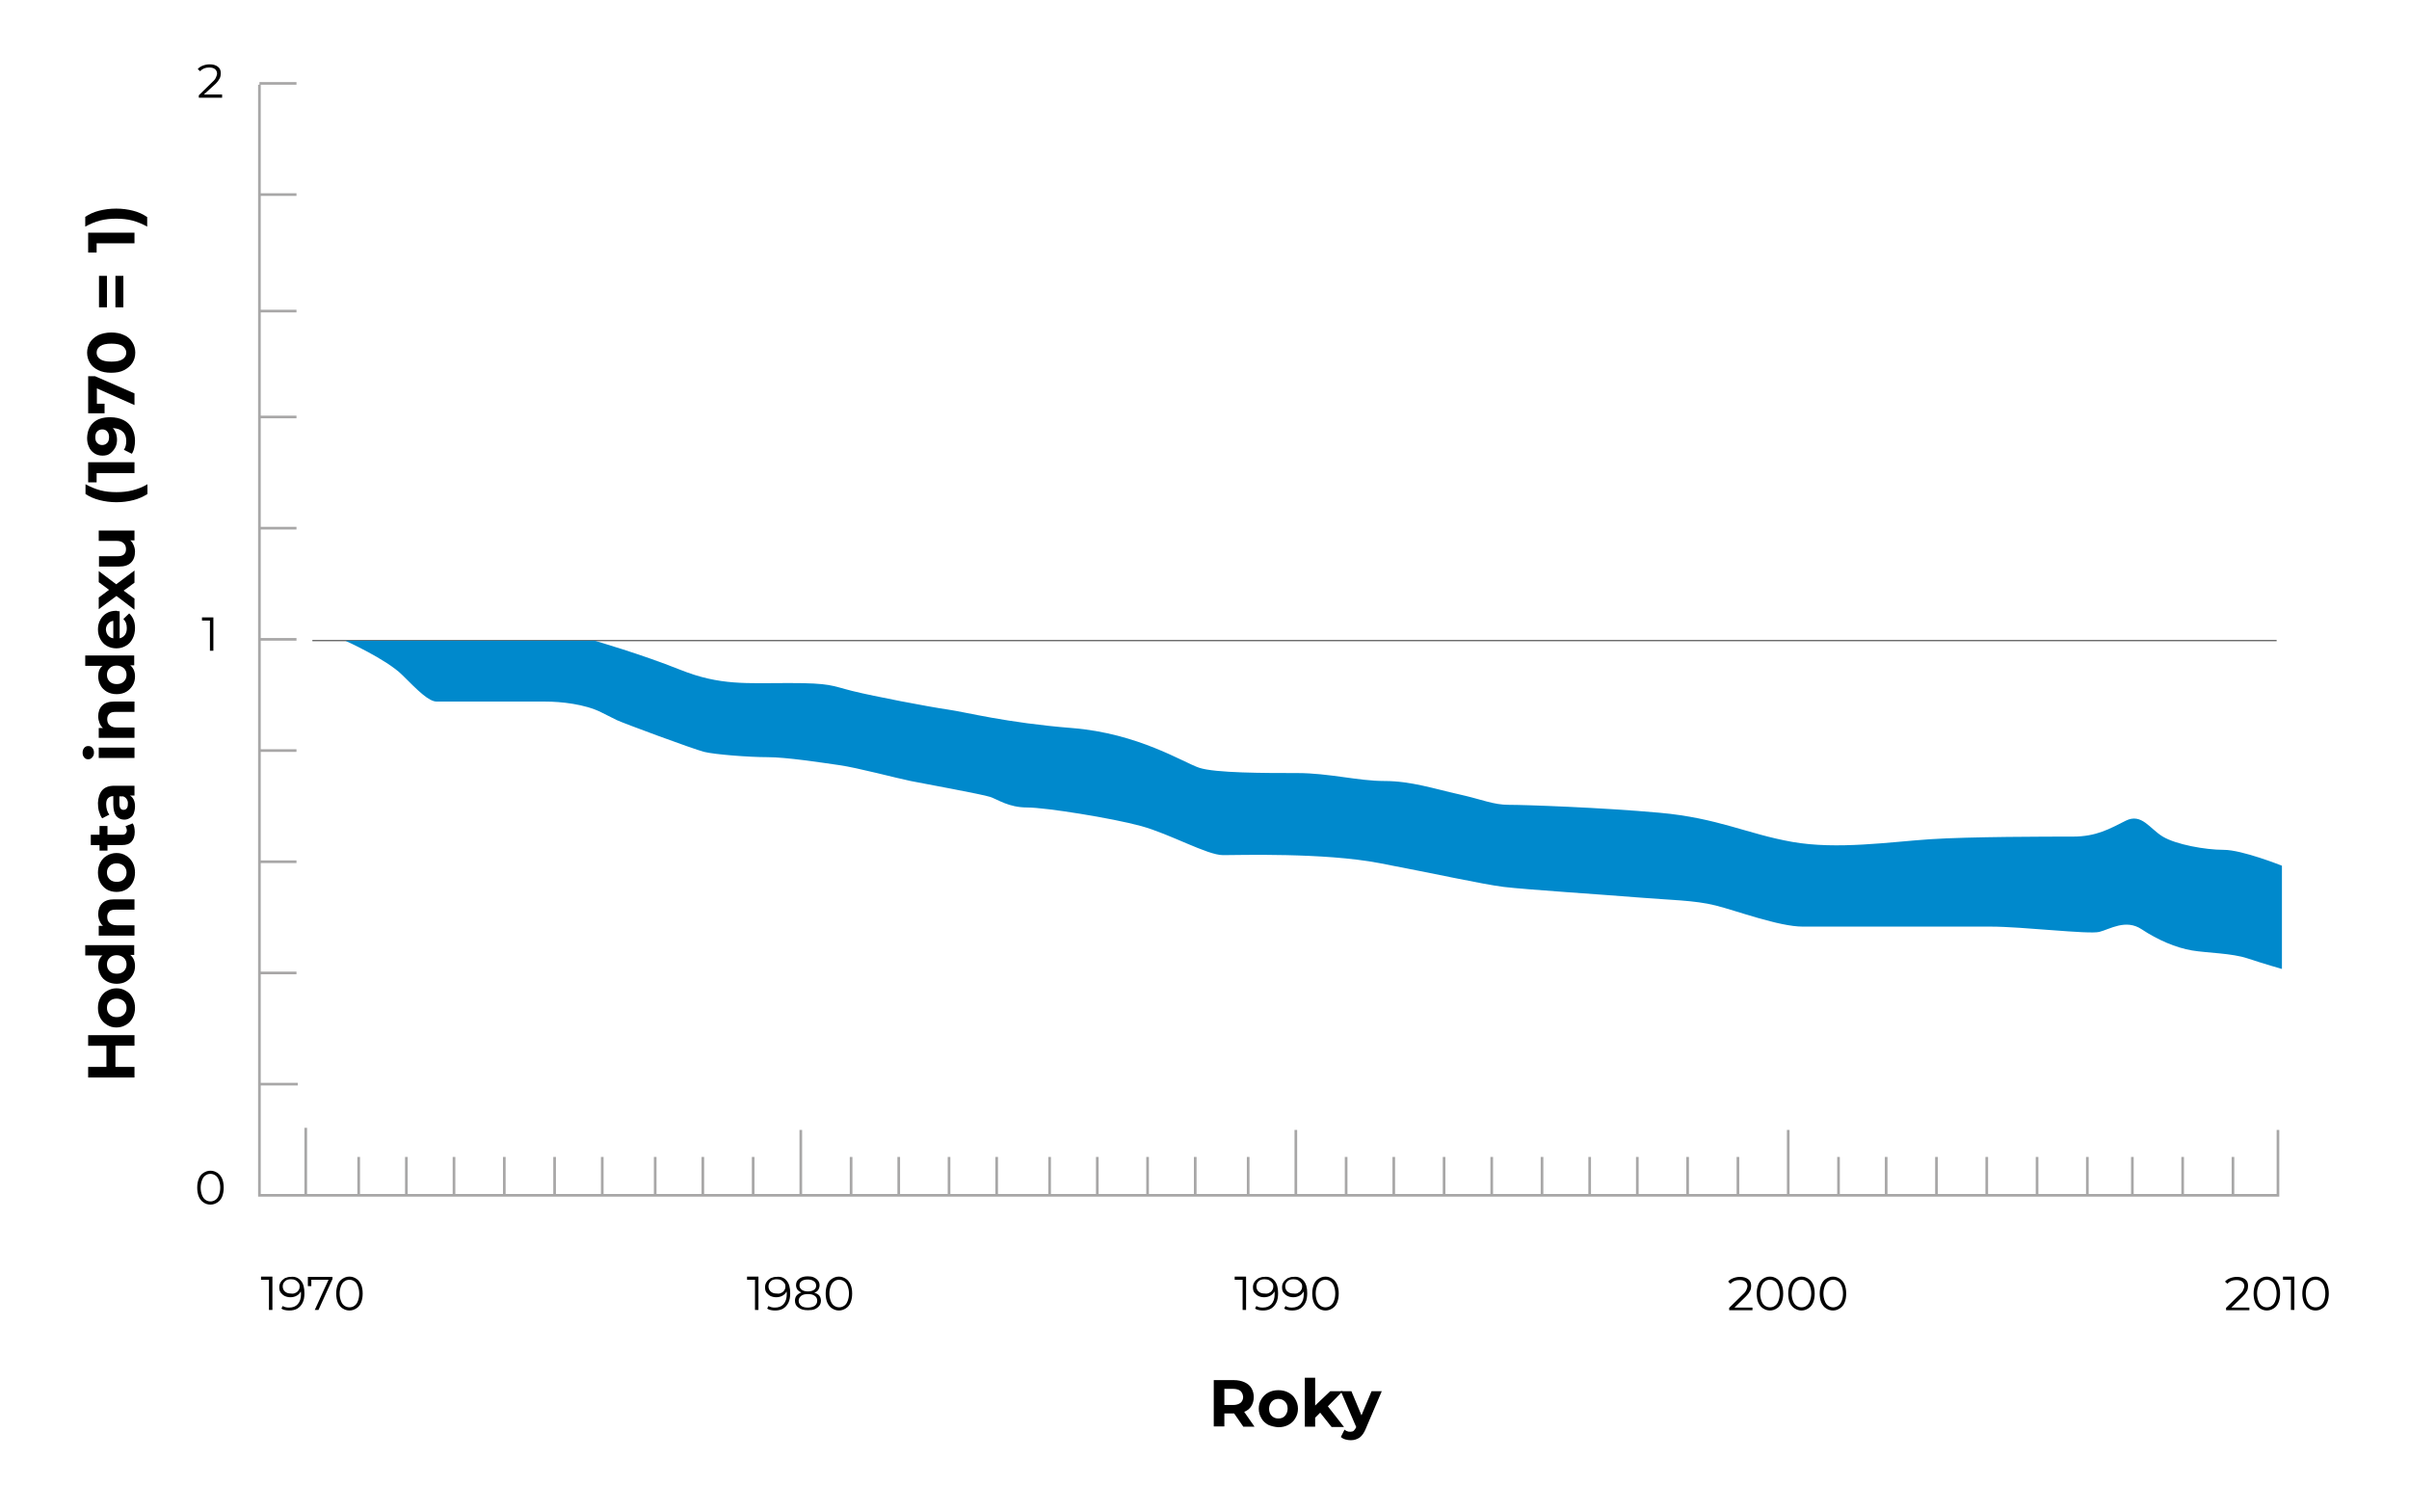 <svg version="1.1" id="Vrstva_1" xmlns="http://www.w3.org/2000/svg" x="0" y="0" viewBox="0 0 910 571" style="enable-background:new 0 0 910 571" xml:space="preserve"><style>.st2{fill:none;stroke:#a8a7a7;stroke-miterlimit:10}.st3{enable-background:new}</style><g id="Vrstva_7"><path class="st2" d="M98 32v420M860.5 451.5h-762M115.5 426v25.2M135.5 437v15M153.5 437v15M190.5 437v15M265.5 437v15M247.5 437v15M284.5 437v15M302.5 426.8V452M321.5 437v15M227.5 437v15M171.5 437v15M209.5 437v15M339.5 437v15M396.5 437v15M376.5 437v15M358.5 437v15M414.5 437v15M471.5 437v15M451.5 437v15M433.5 437v15M489.5 426.8V452M545.5 437v15M526.5 437v15M508.5 437v15M563.5 437v15M618.5 437v15M600.5 437v15M582.5 437v15M637.5 437v15M656.5 437v15M712.5 437v15M694.5 437v15M675.5 426.8V452M731.5 437v15M750.5 437v15M769.5 437v15M824.5 437v15M860.5 426.8V452M805.5 437v15M788.5 437v15M843.5 437v15M98.5 409.5h14M98 367.5h14M98 325.5h14M98 241.5h14M98 283.5h14M98 199.5h14M98 117.5h14M98 31.5h14M98 157.5h14M98 73.5h14"/><path d="M76.9 454.2c-.8-.5-1.4-1.3-1.8-2.2-.4-1-.6-2.1-.6-3.4s.2-2.4.6-3.4c.4-1 1-1.7 1.8-2.2.8-.5 1.6-.8 2.6-.8s1.8.3 2.6.8 1.4 1.3 1.8 2.2.6 2.1.6 3.4-.2 2.4-.6 3.4-1 1.7-1.8 2.2c-.8.5-1.6.8-2.6.8s-1.9-.3-2.6-.8zm4.5-1c.6-.4 1-1 1.3-1.8.3-.8.5-1.7.5-2.8 0-1.1-.2-2-.5-2.8-.3-.8-.7-1.4-1.3-1.8-.6-.4-1.2-.6-1.9-.6s-1.4.2-1.9.6c-.6.4-1 1-1.3 1.8s-.5 1.7-.5 2.8c0 1.1.2 2 .5 2.8s.7 1.4 1.3 1.8c.6.4 1.2.6 1.9.6s1.3-.2 1.9-.6z" class="st3"/><g class="st3"><path d="M102.9 482.2v12.6h-1.3v-11.4h-3v-1.2h4.3zM113.7 483.8c.9 1.1 1.3 2.6 1.3 4.7 0 1.4-.2 2.6-.7 3.6-.5 1-1.2 1.7-2 2.2-.9.5-1.9.7-3 .7-1.2 0-2.2-.2-3-.7l.5-1c.6.4 1.4.6 2.4.6 1.4 0 2.5-.4 3.3-1.3.8-.9 1.2-2.2 1.2-3.8 0-.3 0-.7-.1-1-.3.7-.8 1.2-1.5 1.6s-1.5.6-2.4.6c-.8 0-1.6-.2-2.2-.5-.6-.3-1.1-.8-1.5-1.3-.4-.6-.5-1.2-.5-2s.2-1.4.6-2c.4-.6.9-1 1.5-1.4.7-.3 1.4-.5 2.2-.5 1.7-.2 3 .4 3.9 1.5zm-2 4.5c.5-.2.9-.6 1.1-1 .3-.4.4-.9.4-1.4 0-.5-.1-.9-.4-1.3-.3-.4-.6-.7-1.1-1s-1.1-.4-1.8-.4c-.9 0-1.7.2-2.2.7-.6.5-.9 1.2-.9 2s.3 1.5.9 2 1.3.7 2.3.7c.6.1 1.2 0 1.7-.3zM125.6 482.2v.9l-5.3 11.7h-1.4l5.2-11.4h-6.5v2.4h-1.3v-3.5h9.3zM129.4 494.2c-.8-.5-1.4-1.3-1.8-2.2-.4-1-.6-2.1-.6-3.4s.2-2.4.6-3.4c.4-1 1-1.7 1.8-2.2.8-.5 1.6-.8 2.6-.8s1.8.3 2.6.8 1.4 1.3 1.8 2.2.6 2.1.6 3.4-.2 2.4-.6 3.4-1 1.7-1.8 2.2c-.8.5-1.6.8-2.6.8s-1.8-.3-2.6-.8zm4.5-1c.6-.4 1-1 1.3-1.8.3-.8.5-1.7.5-2.8 0-1.1-.2-2-.5-2.8-.3-.8-.7-1.4-1.3-1.8-.6-.4-1.2-.6-1.9-.6s-1.4.2-1.9.6c-.6.4-1 1-1.3 1.8s-.5 1.7-.5 2.8c0 1.1.2 2 .5 2.8s.7 1.4 1.3 1.8c.6.4 1.2.6 1.9.6s1.4-.2 1.9-.6z"/></g><g class="st3"><path d="M286.5 482.2v12.6h-1.3v-11.4h-3v-1.2h4.3zM297.2 483.8c.9 1.1 1.3 2.6 1.3 4.7 0 1.4-.2 2.6-.7 3.6-.5 1-1.2 1.7-2 2.2-.9.5-1.9.7-3 .7-1.2 0-2.2-.2-3-.7l.5-1c.6.4 1.4.6 2.4.6 1.4 0 2.5-.4 3.3-1.3.8-.9 1.2-2.2 1.2-3.8 0-.3 0-.7-.1-1-.3.7-.8 1.2-1.5 1.6s-1.5.6-2.4.6c-.8 0-1.6-.2-2.2-.5-.6-.3-1.1-.8-1.5-1.3-.4-.6-.5-1.2-.5-2s.2-1.4.6-2c.4-.6.9-1 1.5-1.4.7-.3 1.4-.5 2.2-.5 1.8-.2 3 .4 3.9 1.5zm-2 4.5c.5-.2.9-.6 1.1-1 .3-.4.4-.9.4-1.4 0-.5-.1-.9-.4-1.3-.3-.4-.6-.7-1.1-1s-1.1-.4-1.8-.4c-.9 0-1.7.2-2.2.7-.6.5-.9 1.2-.9 2s.3 1.5.9 2 1.3.7 2.3.7c.7.1 1.2 0 1.7-.3zM309.5 489.4c.4.5.6 1.2.6 1.9s-.2 1.4-.6 1.9-1 1-1.7 1.3c-.7.3-1.6.4-2.6.4-1.5 0-2.7-.3-3.6-1-.9-.6-1.3-1.5-1.3-2.6 0-.8.2-1.4.6-1.9.4-.5 1-.9 1.8-1.2-.6-.3-1.1-.6-1.5-1.1-.3-.5-.5-1-.5-1.7 0-1 .4-1.8 1.2-2.4.8-.6 1.9-.9 3.2-.9.9 0 1.7.1 2.3.4.7.3 1.2.7 1.6 1.2.4.5.6 1.1.6 1.8 0 .6-.2 1.2-.5 1.7s-.8.8-1.5 1.1c.8.2 1.5.6 1.9 1.1zm-1.7 3.8c.6-.5.9-1.1.9-1.9 0-.8-.3-1.4-.9-1.8-.6-.5-1.5-.7-2.6-.7s-2 .2-2.6.7-.9 1.1-.9 1.8c0 .8.3 1.4.9 1.9s1.5.7 2.6.7 2-.3 2.6-.7zm-4.9-6c.6.4 1.3.6 2.3.6 1 0 1.7-.2 2.3-.6.6-.4.8-1 .8-1.6 0-.7-.3-1.3-.9-1.7-.6-.4-1.3-.6-2.3-.6-1 0-1.7.2-2.3.6-.6.4-.8 1-.8 1.7s.4 1.2.9 1.6zM314.3 494.2c-.8-.5-1.4-1.3-1.8-2.2-.4-1-.6-2.1-.6-3.4s.2-2.4.6-3.4c.4-1 1-1.7 1.8-2.2.8-.5 1.6-.8 2.6-.8s1.8.3 2.6.8 1.4 1.3 1.8 2.2.6 2.1.6 3.4-.2 2.4-.6 3.4-1 1.7-1.8 2.2c-.8.5-1.6.8-2.6.8s-1.8-.3-2.6-.8zm4.6-1c.6-.4 1-1 1.3-1.8.3-.8.5-1.7.5-2.8 0-1.1-.2-2-.5-2.8-.3-.8-.7-1.4-1.3-1.8-.6-.4-1.2-.6-1.9-.6s-1.4.2-1.9.6c-.6.4-1 1-1.3 1.8s-.5 1.7-.5 2.8c0 1.1.2 2 .5 2.8s.7 1.4 1.3 1.8c.6.4 1.2.6 1.9.6s1.3-.2 1.9-.6z"/></g><g class="st3"><path d="M470.7 482.2v12.6h-1.3v-11.4h-3v-1.2h4.3zM481.5 483.8c.9 1.1 1.3 2.6 1.3 4.7 0 1.4-.2 2.6-.7 3.6-.5 1-1.2 1.7-2 2.2-.9.5-1.9.7-3 .7-1.2 0-2.2-.2-3-.7l.5-1c.6.4 1.4.6 2.4.6 1.4 0 2.5-.4 3.3-1.3.8-.9 1.2-2.2 1.2-3.8 0-.3 0-.7-.1-1-.3.7-.8 1.2-1.5 1.6-.7.4-1.5.6-2.4.6-.8 0-1.6-.2-2.2-.5-.6-.3-1.1-.8-1.5-1.3-.4-.6-.5-1.2-.5-2s.2-1.4.6-2c.4-.6.9-1 1.5-1.4.7-.3 1.4-.5 2.2-.5 1.7-.2 3 .4 3.9 1.5zm-2 4.5c.5-.2.9-.6 1.1-1 .3-.4.4-.9.4-1.4 0-.5-.1-.9-.4-1.3-.3-.4-.6-.7-1.1-1s-1.1-.4-1.8-.4c-.9 0-1.7.2-2.2.7-.6.5-.9 1.2-.9 2s.3 1.5.9 2c.6.5 1.3.7 2.3.7.6.1 1.2 0 1.7-.3zM492.5 483.8c.9 1.1 1.3 2.6 1.3 4.7 0 1.4-.2 2.6-.7 3.6-.5 1-1.2 1.7-2 2.2-.9.5-1.9.7-3 .7-1.2 0-2.2-.2-3-.7l.5-1c.6.4 1.4.6 2.4.6 1.4 0 2.5-.4 3.3-1.3.8-.9 1.2-2.2 1.2-3.8 0-.3 0-.7-.1-1-.3.7-.8 1.2-1.5 1.6-.7.4-1.5.6-2.4.6-.8 0-1.6-.2-2.2-.5-.6-.3-1.1-.8-1.5-1.3-.4-.6-.5-1.2-.5-2s.2-1.4.6-2c.4-.6.9-1 1.5-1.4.7-.3 1.4-.5 2.2-.5 1.7-.2 3 .4 3.9 1.5zm-2.1 4.5c.5-.2.9-.6 1.1-1 .3-.4.4-.9.4-1.4 0-.5-.1-.9-.4-1.3-.3-.4-.6-.7-1.1-1s-1.1-.4-1.8-.4c-.9 0-1.7.2-2.2.7-.6.5-.9 1.2-.9 2s.3 1.5.9 2c.6.5 1.3.7 2.3.7.7.1 1.3 0 1.7-.3zM498.1 494.2c-.8-.5-1.4-1.3-1.8-2.2-.4-1-.6-2.1-.6-3.4s.2-2.4.6-3.4c.4-1 1-1.7 1.8-2.2.8-.5 1.6-.8 2.6-.8s1.8.3 2.6.8 1.4 1.3 1.8 2.2c.4 1 .6 2.1.6 3.4s-.2 2.4-.6 3.4c-.4 1-1 1.7-1.8 2.2s-1.6.8-2.6.8-1.9-.3-2.6-.8zm4.5-1c.6-.4 1-1 1.3-1.8.3-.8.5-1.7.5-2.8 0-1.1-.2-2-.5-2.8-.3-.8-.7-1.4-1.3-1.8-.6-.4-1.2-.6-1.9-.6s-1.4.2-1.9.6c-.6.4-1 1-1.3 1.8-.3.8-.5 1.7-.5 2.8 0 1.1.2 2 .5 2.8.3.8.7 1.4 1.3 1.8.6.4 1.2.6 1.9.6s1.4-.2 1.9-.6z"/></g><g class="st3"><path d="m469.6 538.8-3.4-4.9h-3.7v4.9h-4v-17.5h7.6c1.5 0 2.9.3 4 .8s2 1.2 2.6 2.2c.6 1 .9 2.1.9 3.4 0 1.3-.3 2.4-.9 3.4s-1.5 1.7-2.7 2.2l3.9 5.6h-4.3zm-1-13.4c-.6-.5-1.6-.8-2.8-.8h-3.3v6.1h3.3c1.2 0 2.1-.3 2.8-.8.6-.5 1-1.3 1-2.2-.1-1-.4-1.7-1-2.3zM479.1 538.2c-1.1-.6-2-1.4-2.6-2.5-.6-1-1-2.2-1-3.6 0-1.3.3-2.5 1-3.6.6-1 1.5-1.9 2.6-2.5 1.1-.6 2.4-.9 3.8-.9s2.7.3 3.8.9c1.1.6 2 1.4 2.6 2.5.6 1 1 2.2 1 3.6 0 1.3-.3 2.5-1 3.6-.6 1.1-1.5 1.9-2.6 2.5-1.1.6-2.4.9-3.8.9-1.4-.1-2.6-.4-3.8-.9zm6.3-3.4c.6-.7 1-1.6 1-2.7s-.3-2-1-2.7-1.5-1-2.5-1-1.8.3-2.5 1c-.6.7-1 1.6-1 2.7s.3 2 1 2.7c.7.7 1.5 1 2.5 1s1.9-.3 2.5-1zM498.7 533.6l-1.9 1.9v3.4h-3.9v-18.5h3.9v10.5l5.7-5.4h4.7l-5.6 5.7 6.1 7.8H503l-4.3-5.4z"/><path d="m522 525.4-6.1 14.3c-.6 1.5-1.4 2.6-2.3 3.3-.9.6-2 1-3.3 1-.7 0-1.4-.1-2.1-.3s-1.2-.5-1.7-.9l1.4-2.8c.3.3.6.5 1 .6.4.2.8.2 1.2.2.5 0 1-.1 1.3-.4.3-.3.6-.7.9-1.3v-.1l-5.8-13.5h4l3.8 9.1 3.8-9.1h3.9z"/></g><g class="st3"><path d="M33.3 391h17.5v4h-7.2v8h7.2v4H33.3v-4h6.9v-8h-6.9v-4zM50.1 384.5c-.6 1.1-1.4 2-2.5 2.6-1 .6-2.2 1-3.6 1-1.3 0-2.5-.3-3.6-1s-1.9-1.5-2.5-2.6c-.6-1.1-.9-2.4-.9-3.8s.3-2.7.9-3.8c.6-1.1 1.4-2 2.5-2.6s2.2-1 3.6-1c1.3 0 2.5.3 3.6 1 1.1.6 1.9 1.5 2.5 2.6s.9 2.4.9 3.8-.3 2.7-.9 3.8zm-3.3-6.3c-.7-.6-1.6-1-2.7-1s-2 .3-2.7 1c-.7.6-1 1.5-1 2.5s.3 1.8 1 2.5 1.6 1 2.7 1 2-.3 2.7-1c.7-.6 1-1.5 1-2.5s-.3-1.8-1-2.5zM32.2 357h18.5v3.7h-1.5c1.2 1 1.8 2.4 1.8 4.2 0 1.3-.3 2.4-.9 3.4-.6 1-1.4 1.8-2.4 2.4s-2.3.9-3.6.9c-1.4 0-2.6-.3-3.7-.9s-1.9-1.4-2.4-2.4c-.6-1-.9-2.2-.9-3.4 0-1.7.5-3.1 1.6-4h-6.5V357zm14.6 4.8c-.7-.6-1.6-1-2.7-1s-2 .3-2.7 1c-.7.7-1 1.5-1 2.5s.3 1.8 1 2.5 1.6 1 2.7 1 2-.3 2.7-1 1-1.5 1-2.5-.3-1.8-1-2.5zM38.6 341.2c1-1 2.5-1.5 4.5-1.5h7.7v3.9h-7.1c-1.1 0-1.9.2-2.4.7-.5.5-.8 1.1-.8 2 0 1 .3 1.8.9 2.3s1.5.9 2.7.9h6.7v3.9H37.3v-3.7h1.6c-.6-.5-1-1.2-1.3-1.9s-.5-1.6-.5-2.5c0-1.7.5-3.1 1.5-4.1zM50.1 333.4c-.6 1.1-1.4 2-2.5 2.6-1 .6-2.2.9-3.6.9-1.3 0-2.5-.3-3.6-.9-1-.6-1.9-1.5-2.5-2.6-.6-1.1-.9-2.4-.9-3.8s.3-2.7.9-3.8c.6-1.1 1.4-2 2.5-2.6 1-.6 2.2-1 3.6-1 1.3 0 2.5.3 3.6 1 1.1.6 1.9 1.5 2.5 2.6.6 1.1.9 2.4.9 3.8s-.3 2.7-.9 3.8zm-3.3-6.3c-.7-.6-1.6-1-2.7-1s-2 .3-2.7 1-1 1.5-1 2.5.3 1.8 1 2.5 1.6 1 2.7 1 2-.3 2.7-1 1-1.5 1-2.5-.3-1.8-1-2.5zM50.1 311c.3.4.5.9.6 1.4s.2 1.1.2 1.8c0 1.6-.4 2.8-1.2 3.7-.8.9-2 1.3-3.6 1.3h-5.5v2.1h-3v-2.1h-3.3v-3.9h3.3V312h3v3.3h5.5c.6 0 1-.1 1.3-.4.3-.3.5-.7.5-1.2 0-.6-.2-1.1-.5-1.6l2.7-1.1zM38.6 298.5c1-1.1 2.5-1.7 4.5-1.7h7.7v3.7h-1.7c1.2.7 1.9 2.1 1.9 4.1 0 1-.2 1.9-.5 2.7-.3.8-.8 1.3-1.5 1.7-.6.4-1.3.6-2.1.6-1.2 0-2.2-.5-3-1.4-.7-.9-1.1-2.4-1.1-4.4v-3.1c-.8 0-1.5.3-2 .8s-.7 1.3-.7 2.3c0 .7.1 1.4.3 2.1.2.7.5 1.3.9 1.8l-2.7 1.4c-.5-.7-.9-1.6-1.2-2.6-.3-1-.4-2.1-.4-3.2.1-2 .6-3.6 1.6-4.8zm9.3 3.4c-.3-.5-.8-.9-1.4-1.1h-1.4v2.7c0 1.6.5 2.4 1.6 2.4.5 0 .9-.2 1.2-.6.3-.4.4-.9.4-1.6.1-.7-.1-1.3-.4-1.8zM34.8 286.1c-.4.5-.9.7-1.5.7s-1.1-.2-1.5-.7-.6-1-.6-1.8c0-.7.2-1.3.6-1.8.4-.5.9-.7 1.5-.7.7 0 1.2.2 1.6.7.4.5.6 1 .6 1.8 0 .7-.2 1.3-.7 1.8zm2.5.2v-3.9h13.5v3.9H37.3zM38.6 266.5c1-1 2.5-1.5 4.5-1.5h7.7v3.9h-7.1c-1.1 0-1.9.2-2.4.7-.5.5-.8 1.1-.8 2 0 1 .3 1.8.9 2.3.6.6 1.5.9 2.7.9h6.7v3.9H37.3V275h1.6c-.6-.5-1-1.2-1.3-1.9-.3-.8-.5-1.6-.5-2.5 0-1.7.5-3.1 1.5-4.1zM32.2 247.6h18.5v3.7h-1.5c1.2 1 1.8 2.4 1.8 4.2 0 1.3-.3 2.4-.9 3.4-.6 1-1.4 1.8-2.4 2.4-1 .6-2.3.9-3.6.9-1.4 0-2.6-.3-3.7-.9-1-.6-1.9-1.4-2.4-2.4-.6-1-.9-2.2-.9-3.4 0-1.7.5-3.1 1.6-4h-6.5v-3.9zm14.6 4.8c-.7-.6-1.6-1-2.7-1s-2 .3-2.7 1c-.7.7-1 1.5-1 2.5s.3 1.8 1 2.5 1.6 1 2.7 1 2-.3 2.7-1 1-1.5 1-2.5-.3-1.8-1-2.5zM45.2 230.9v10.2c.8-.2 1.5-.6 2-1.3.5-.7.7-1.5.7-2.6 0-.7-.1-1.3-.3-1.9-.2-.5-.5-1-1-1.5l2.2-2.1c1.4 1.3 2.2 3.1 2.2 5.5 0 1.5-.3 2.9-.9 4-.6 1.2-1.4 2.1-2.5 2.7-1 .6-2.2 1-3.6 1-1.3 0-2.5-.3-3.6-.9s-1.9-1.5-2.5-2.6c-.6-1.1-.9-2.3-.9-3.7 0-1.3.3-2.5.9-3.6s1.4-1.9 2.4-2.5 2.3-.9 3.7-.9c.2.1.5.2 1.2.2zm-4.4 9.1c.5.6 1.2 1 2 1.1v-6.6c-.8.1-1.5.5-2 1.1-.5.6-.8 1.3-.8 2.2.1.9.3 1.6.8 2.2zM50.8 220.1l-4.1 3 4.1 3v4.2l-6.8-5.2-6.7 5v-4.4l3.9-2.9-3.9-2.9v-4.2l6.6 5 6.9-5.2v4.6zM37.3 200.4h13.5v3.7h-1.6c.6.5 1 1.1 1.3 1.9.3.7.5 1.5.5 2.3 0 1.8-.5 3.2-1.5 4.2S47 214 45 214h-7.6v-3.9h7c2.2 0 3.2-.9 3.2-2.7 0-.9-.3-1.7-.9-2.2-.6-.6-1.5-.9-2.7-.9h-6.7v-3.9zM50.4 188.9c-2 .5-4.1.8-6.4.8s-4.4-.3-6.4-.8-3.8-1.3-5.3-2.3v-3.7c1.8 1 3.7 1.8 5.6 2.3s3.9.7 6.1.7c2.1 0 4.2-.2 6.1-.7s3.8-1.2 5.6-2.3v3.7c-1.6 1-3.3 1.8-5.3 2.3zM33.3 174.6h17.5v4.1H36.5v3.5h-3.2v-7.6zM35.2 159.7c1.5-1.4 3.6-2.1 6.4-2.1 2 0 3.7.4 5.1 1.1 1.4.7 2.5 1.8 3.2 3.1.7 1.4 1.1 2.9 1.1 4.7 0 .9-.1 1.8-.3 2.7s-.5 1.6-.9 2.2l-3-1.5c.6-.9.9-1.9.9-3.3 0-1.5-.4-2.7-1.3-3.5-.9-.9-2.1-1.3-3.8-1.4 1 1 1.6 2.5 1.6 4.4 0 1.1-.2 2.1-.7 3-.5.9-1.1 1.6-1.9 2.2s-1.8.8-2.9.8c-1.2 0-2.2-.3-3.1-.9-.9-.6-1.6-1.4-2-2.4-.5-1-.7-2.1-.7-3.4.1-2.4.8-4.3 2.3-5.7zm5.3 3.3c-.5-.6-1.1-.8-1.9-.8s-1.4.3-1.9.8-.7 1.3-.7 2.2c0 .9.2 1.6.7 2.1.5.5 1.1.8 1.9.8s1.4-.3 1.9-.8.7-1.3.7-2.2c0-.8-.2-1.6-.7-2.1zM33.3 142.1h2.6l14.9 6.5v4.4l-14.2-6.3v5.8h2.9v3.6h-6.2v-14zM50 137.1c-.7 1.1-1.8 2-3.1 2.7s-3 1-4.9 1c-1.9 0-3.5-.3-4.9-1s-2.4-1.5-3.1-2.7c-.7-1.1-1.1-2.4-1.1-3.9 0-1.4.4-2.7 1.1-3.9.7-1.1 1.8-2 3.1-2.7 1.4-.6 3-1 4.9-1 1.9 0 3.5.3 4.9 1 1.4.6 2.4 1.5 3.1 2.7.7 1.1 1.1 2.4 1.1 3.9s-.4 2.8-1.1 3.9zm-3.7-6.4c-.9-.6-2.3-.9-4.2-.9-1.9 0-3.3.3-4.2.9-.9.6-1.4 1.4-1.4 2.5s.5 1.9 1.4 2.5c.9.6 2.3.9 4.2.9 1.9 0 3.3-.3 4.2-.9.9-.6 1.4-1.4 1.4-2.5 0-1-.5-1.8-1.4-2.5zM37.4 116.1v-11.9h3v11.9h-3zm6.2 0v-11.9h3v11.9h-3zM33.3 87.9h17.5v4H36.5v3.5h-3.2v-7.5zM55.6 85.6c-1.8-1-3.7-1.8-5.6-2.3-1.9-.5-3.9-.7-6.1-.7-2.1 0-4.2.2-6.1.7-1.9.5-3.8 1.3-5.6 2.3v-3.7c1.5-1 3.2-1.8 5.2-2.3 2-.5 4.2-.8 6.5-.8s4.4.3 6.4.8 3.7 1.3 5.3 2.4v3.6z"/></g><g class="st3"><path d="M662 493.7v1.2h-8.8v-.9l5.2-5.1c.7-.6 1.1-1.2 1.3-1.7.2-.5.4-1 .4-1.4 0-.7-.3-1.3-.8-1.7s-1.2-.6-2.2-.6c-1.5 0-2.6.5-3.4 1.4l-.9-.8c.5-.6 1.1-1 1.9-1.3.8-.3 1.6-.5 2.6-.5 1.3 0 2.3.3 3.1.9.8.6 1.1 1.4 1.1 2.5 0 .6-.1 1.3-.4 1.9-.3.6-.8 1.3-1.6 2.1l-4.3 4.2h6.8zM666 494.2c-.8-.5-1.4-1.3-1.8-2.2s-.6-2.1-.6-3.4.2-2.4.6-3.4 1-1.7 1.8-2.2c.8-.5 1.6-.8 2.6-.8s1.8.3 2.6.8 1.4 1.3 1.8 2.2.6 2.1.6 3.4-.2 2.4-.6 3.4-1 1.7-1.8 2.2-1.6.8-2.6.8-1.8-.3-2.6-.8zm4.5-1c.6-.4 1-1 1.3-1.8s.5-1.7.5-2.8c0-1.1-.2-2-.5-2.8s-.7-1.4-1.3-1.8c-.6-.4-1.2-.6-1.9-.6s-1.4.2-1.9.6c-.6.4-1 1-1.3 1.8-.3.8-.5 1.7-.5 2.8 0 1.1.2 2 .5 2.8.3.8.7 1.4 1.3 1.8.6.4 1.2.6 1.9.6s1.4-.2 1.9-.6zM677.9 494.2c-.8-.5-1.4-1.3-1.8-2.2s-.6-2.1-.6-3.4.2-2.4.6-3.4 1-1.7 1.8-2.2c.8-.5 1.6-.8 2.6-.8s1.8.3 2.6.8 1.4 1.3 1.8 2.2.6 2.1.6 3.4-.2 2.4-.6 3.4-1 1.7-1.8 2.2-1.6.8-2.6.8-1.8-.3-2.6-.8zm4.5-1c.6-.4 1-1 1.3-1.8s.5-1.7.5-2.8c0-1.1-.2-2-.5-2.8s-.7-1.4-1.3-1.8c-.6-.4-1.2-.6-1.9-.6s-1.4.2-1.9.6c-.6.4-1 1-1.3 1.8-.3.8-.5 1.7-.5 2.8 0 1.1.2 2 .5 2.8.3.8.7 1.4 1.3 1.8.6.4 1.2.6 1.9.6s1.4-.2 1.9-.6zM689.8 494.2c-.8-.5-1.4-1.3-1.8-2.2s-.6-2.1-.6-3.4.2-2.4.6-3.4 1-1.7 1.8-2.2c.8-.5 1.6-.8 2.6-.8s1.8.3 2.6.8 1.4 1.3 1.8 2.2c.4 1 .6 2.1.6 3.4s-.2 2.4-.6 3.4c-.4 1-1 1.7-1.8 2.2-.8.5-1.6.8-2.6.8s-1.8-.3-2.6-.8zm4.6-1c.6-.4 1-1 1.3-1.8.3-.8.5-1.7.5-2.8 0-1.1-.2-2-.5-2.8-.3-.8-.7-1.4-1.3-1.8-.6-.4-1.2-.6-1.9-.6s-1.4.2-1.9.6c-.6.4-1 1-1.3 1.8s-.5 1.7-.5 2.8c0 1.1.2 2 .5 2.8s.7 1.4 1.3 1.8c.6.4 1.2.6 1.9.6s1.3-.2 1.9-.6z"/></g><g class="st3"><path d="M849.7 493.7v1.2h-8.8v-.9l5.2-5.1c.7-.6 1.1-1.2 1.3-1.7.2-.5.4-1 .4-1.4 0-.7-.3-1.3-.8-1.7-.5-.4-1.2-.6-2.2-.6-1.5 0-2.6.5-3.4 1.4l-.9-.8c.5-.6 1.1-1 1.9-1.3.8-.3 1.6-.5 2.6-.5 1.3 0 2.3.3 3.1.9.8.6 1.1 1.4 1.1 2.5 0 .6-.1 1.3-.4 1.9-.3.6-.8 1.3-1.6 2.1l-4.3 4.2h6.8zM853.7 494.2c-.8-.5-1.4-1.3-1.8-2.2s-.6-2.1-.6-3.4.2-2.4.6-3.4 1-1.7 1.8-2.2c.8-.5 1.6-.8 2.6-.8s1.8.3 2.6.8 1.4 1.3 1.8 2.2c.4 1 .6 2.1.6 3.4s-.2 2.4-.6 3.4c-.4 1-1 1.7-1.8 2.2-.8.5-1.6.8-2.6.8s-1.8-.3-2.6-.8zm4.5-1c.6-.4 1-1 1.3-1.8.3-.8.5-1.7.5-2.8 0-1.1-.2-2-.5-2.8-.3-.8-.7-1.4-1.3-1.8-.6-.4-1.2-.6-1.9-.6s-1.4.2-1.9.6c-.6.4-1 1-1.3 1.8s-.5 1.7-.5 2.8c0 1.1.2 2 .5 2.8s.7 1.4 1.3 1.8c.6.4 1.2.6 1.9.6s1.4-.2 1.9-.6zM866.7 482.2v12.6h-1.3v-11.4h-3v-1.2h4.3zM872.1 494.2c-.8-.5-1.4-1.3-1.8-2.2-.4-1-.6-2.1-.6-3.4s.2-2.4.6-3.4c.4-1 1-1.7 1.8-2.2.8-.5 1.6-.8 2.6-.8s1.8.3 2.6.8 1.4 1.3 1.8 2.2c.4 1 .6 2.1.6 3.4s-.2 2.4-.6 3.4c-.4 1-1 1.7-1.8 2.2s-1.6.8-2.6.8-1.9-.3-2.6-.8zm4.5-1c.6-.4 1-1 1.3-1.8.3-.8.5-1.7.5-2.8 0-1.1-.2-2-.5-2.8-.3-.8-.7-1.4-1.3-1.8-.6-.4-1.2-.6-1.9-.6s-1.4.2-1.9.6c-.6.4-1 1-1.3 1.8s-.5 1.7-.5 2.8c0 1.1.2 2 .5 2.8s.7 1.4 1.3 1.8c.6.4 1.2.6 1.9.6s1.4-.2 1.9-.6z"/></g><path d="M83.9 35.7v1.2h-8.8V36l5.2-5.1c.7-.6 1.1-1.2 1.3-1.7.2-.5.4-1 .4-1.4 0-.7-.3-1.3-.8-1.7-.5-.4-1.2-.6-2.2-.6-1.5 0-2.6.5-3.4 1.4l-.9-.8c.5-.6 1.1-1 1.9-1.3.8-.3 1.6-.5 2.6-.5 1.3 0 2.3.3 3.1.9.8.6 1.1 1.4 1.1 2.5 0 .6-.1 1.3-.4 1.9-.3.6-.8 1.3-1.6 2.1l-4.4 4h6.9zM80.6 233.2v12.6h-1.3v-11.4h-3v-1.2h4.3z" class="st3"/><path style="fill:none;stroke:#010202;stroke-width:.3;stroke-miterlimit:10" d="M118 242h742"/><path d="M165 265h41c6 0 15 1 21 4l6 3c2 1 29 11 33 12s17 2 24 2 20 2 27 3 22 5 27 6 27 5 30 6 7 4 14 4 32 4 43 7 25 11 31 11 38-1 59 3 39 8 47 9 39 3 51 4 21 1 29 3 24 8 33 8h71c12 0 37 3 41 2s10-5 16-1 13 7 19 8 15 1 21 3 13 4 13 4v-39s-15-6-22-6-18-2-23-5-8-9-14-6-11 6-20 6-39 0-54 1-35 4-52 1-28-9-50-11-51-3-57-3-10-2-19-4-18-5-28-5-21-3-33-3-31 0-37-2-23-13-48-15-40-6-47-7-28-5-36-7-8-3-24-3-26 1-41-5-32.4-11-32.4-11h-94.2s15.6 7 21.6 13 10 10 13 10z" style="fill:#0089cc"/></g></svg>